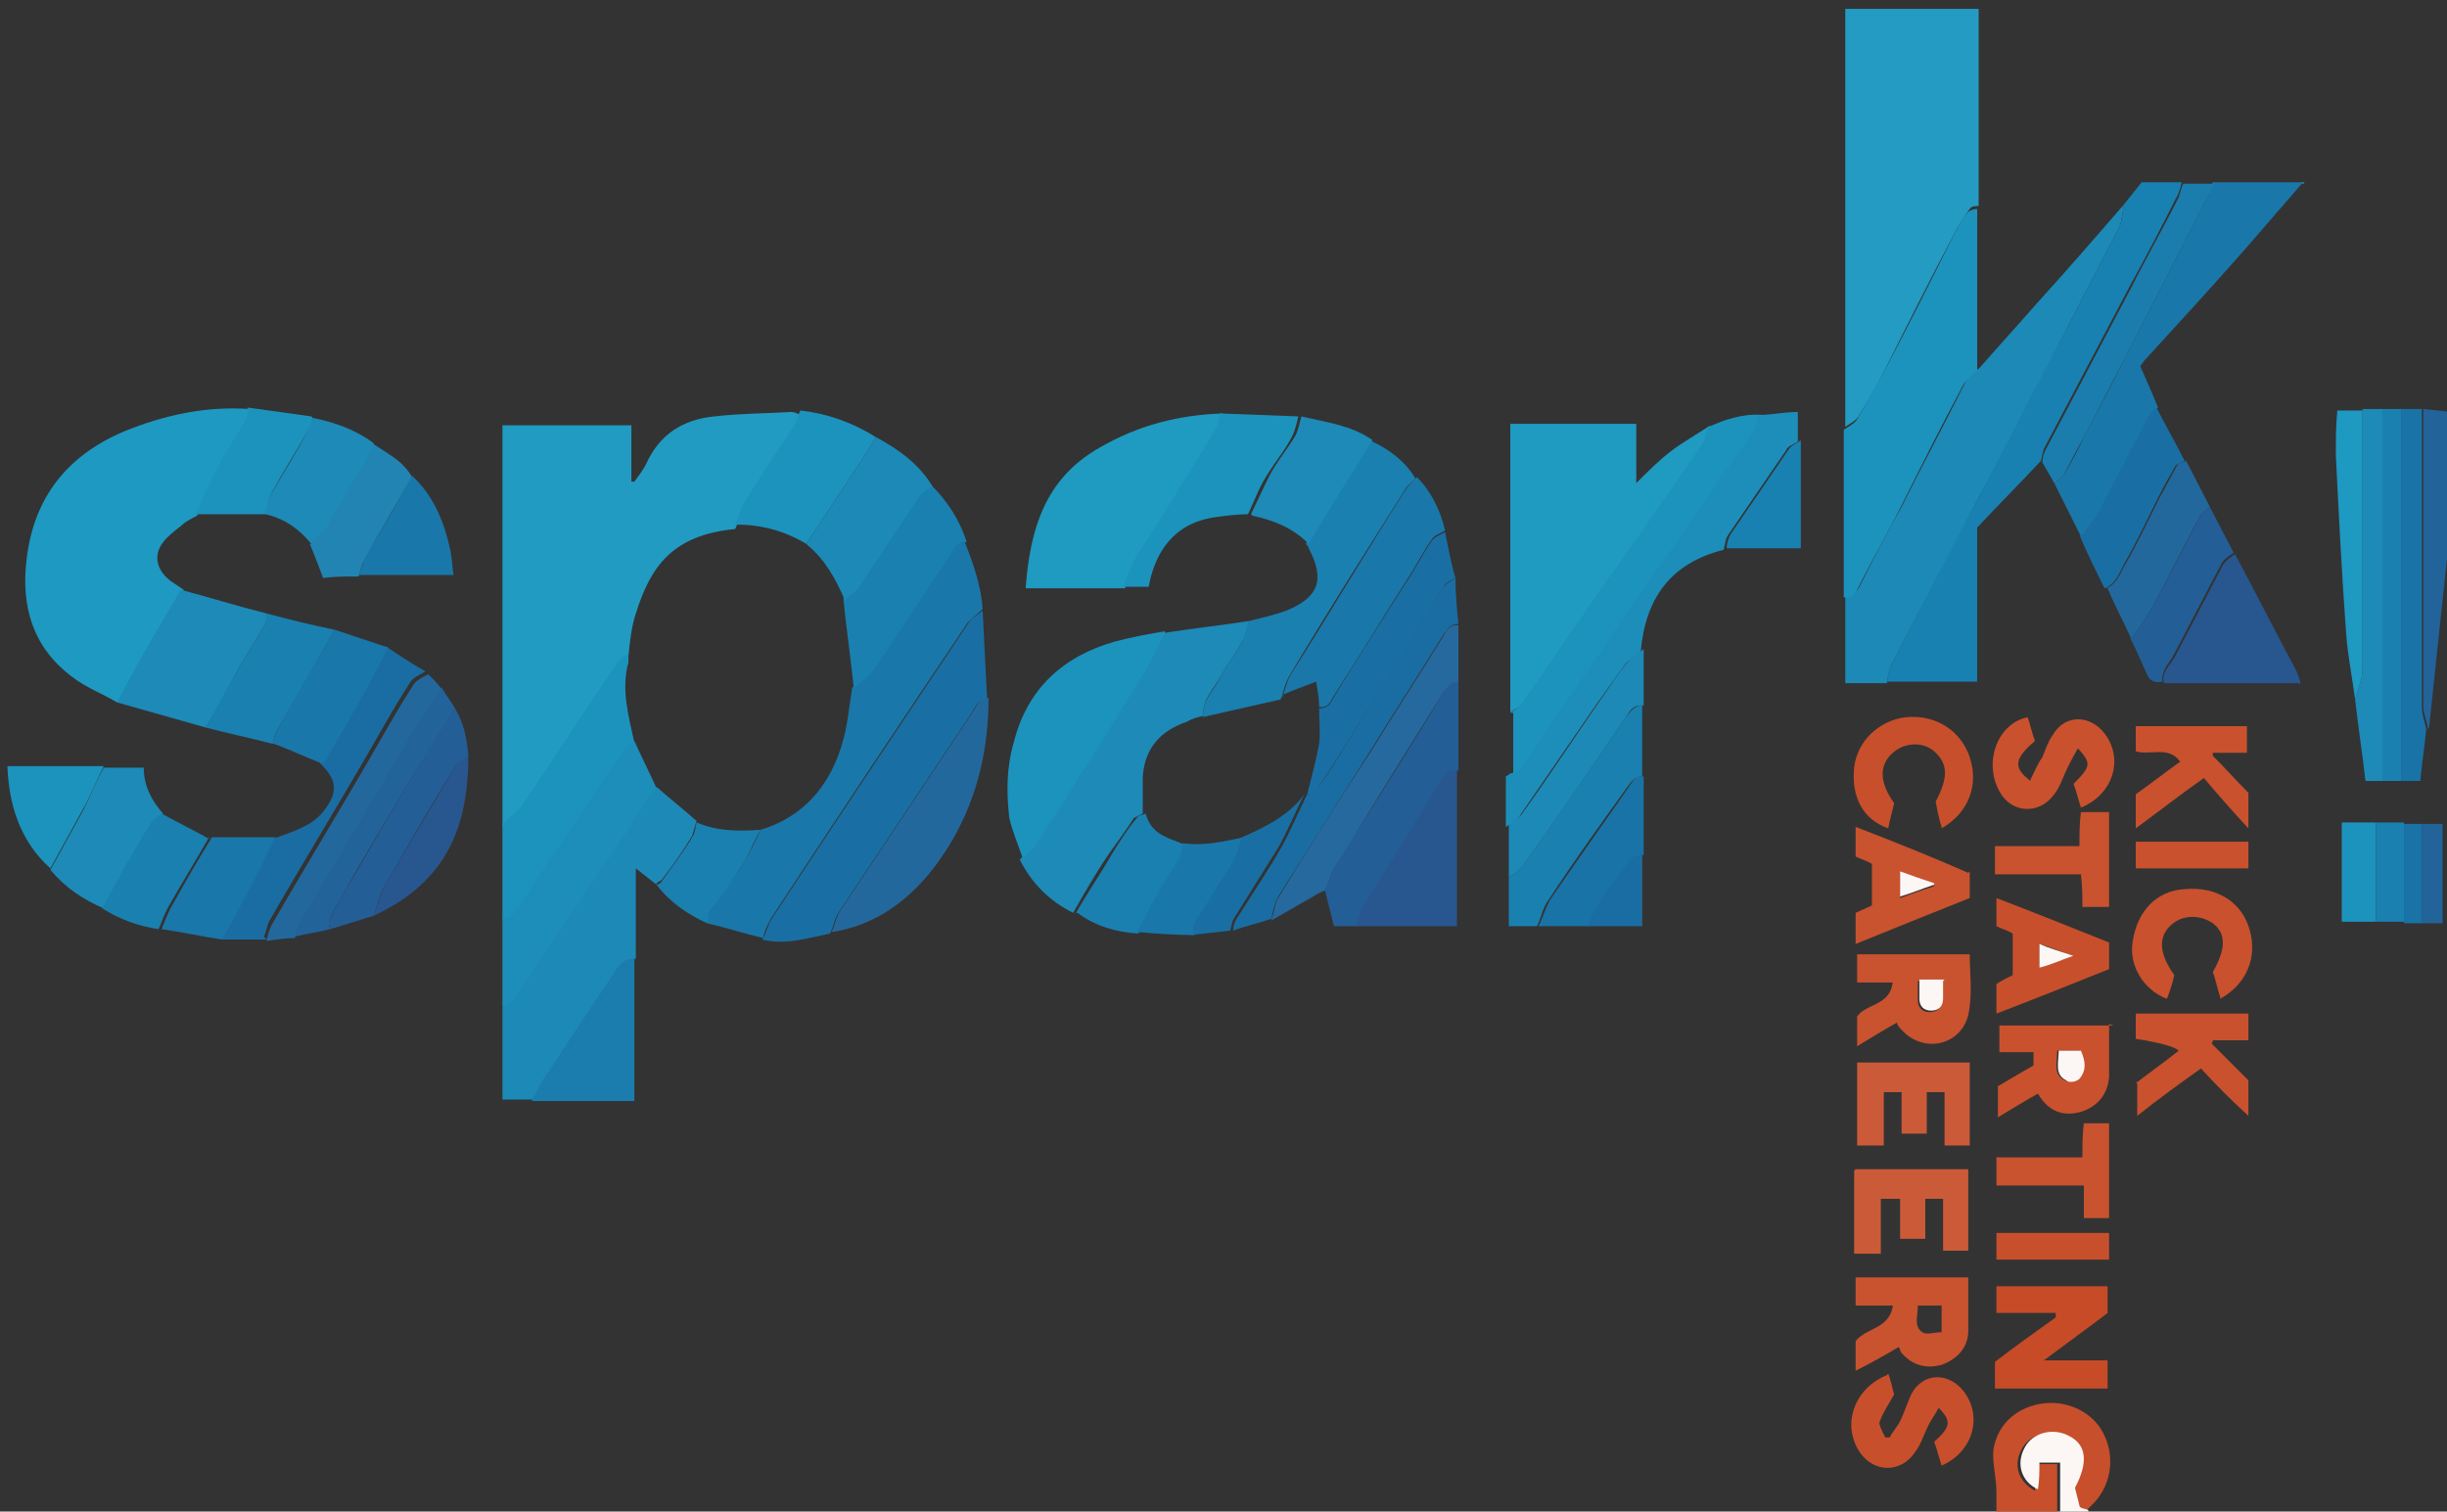 <?xml version="1.0" encoding="UTF-8"?>
<svg xmlns="http://www.w3.org/2000/svg" version="1.1" viewBox="0 0 165.1 102">
  <rect x="0" y="0" width="165.1" height="102" fill="#333333" stroke="none"/>
  <defs>
    <style>
      .cls-1 {
        fill: #c9522f;
      }

      .cls-2 {
        fill: #1973a6;
      }

      .cls-3 {
        fill: #22639a;
      }

      .cls-4 {
        fill: #1981b1;
      }

      .cls-5 {
        fill: #219bc2;
      }

      .cls-6 {
        fill: #196fa3;
      }

      .cls-7 {
        fill: #1d89b6;
      }

      .cls-8 {
        fill: #2184b2;
      }

      .cls-9 {
        fill: #1d8ab7;
      }

      .cls-10 {
        fill: #239bc2;
      }

      .cls-11 {
        fill: #1a7dae;
      }

      .cls-12 {
        fill: #235e96;
      }

      .cls-13 {
        fill: #1e99c1;
      }

      .cls-14 {
        fill: #28568f;
      }

      .cls-15 {
        fill: #c84f2b;
      }

      .cls-16 {
        fill: #c9512e;
      }

      .cls-17 {
        fill: #cb5a39;
      }

      .cls-18 {
        fill: #23689d;
      }

      .cls-19 {
        fill: #1c93bd;
      }

      .cls-20 {
        fill: #fcf7f5;
      }

      .cls-21 {
        fill: #1c89b6;
      }

      .cls-22 {
        fill: #25699e;
      }

      .cls-23 {
        fill: #1d8eba;
      }

      .cls-24 {
        fill: #1f9ac1;
      }

      .cls-25 {
        fill: #c74b27;
      }

      .cls-26 {
        fill: #1a77a9;
      }

      .cls-27 {
        fill: #1a80b0;
      }

      .cls-28 {
        fill: #1a6da2;
      }
    </style>
  </defs>
  <!-- Generator: Adobe Illustrator 28.7.2, SVG Export Plug-In . SVG Version: 1.2.0 Build 154)  -->
  <g>
    <g id="Layer_1">
      <g>
        <path class="cls-15" d="M134.7,102.2c0-.6,0-1.1,0-1.5,0-1-.3-2-.2-2.9.3-1.8,1.7-2.9,3.4-3.1,1.6-.2,3.3.6,4,2,.8,1.5.6,3.4-.6,4.7-.2.2-.4.4-.6.6-.2-.1-.5-.2-.6-.3-.2-.4-.2-.8-.3-1.2,1-1.7.8-2.9-.4-3.5-1.1-.6-2.5-.2-3,.8-.6,1.1-.2,2.2.9,2.8,0-.6,0-1.2.1-1.8h1.4v3.5h-4.3Z"/>
        <path class="cls-3" d="M165.4,36.6c0,.4-.2.7-.3,1.1-.4,3.8-.8,7.5-1.2,11.3,0,0,0,.1-.1.2,0-.5-.3-1-.3-1.5,0-6.7,0-13.4,0-20.1l1.9.2v1.7c0,.5-.2,1-.2,1.6,0,.9.1,1.8.2,2.7v2.9Z"/>
        <path class="cls-20" d="M139,102.2v-3.5h-1.4c0,.6,0,1.2-.1,1.8-1.1-.5-1.5-1.7-.9-2.8.5-1,1.9-1.4,3-.8,1.2.6,1.3,1.8.4,3.5.1.4.2.8.3,1.2,0,.2.4.2.6.3,0,0,0,.2,0,.3h-1.9Z"/>
        <path class="cls-8" d="M165.4,33.8c0-.9-.2-1.8-.2-2.7,0-.5.1-1,.2-1.6v4.3Z"/>
        <path class="cls-5" d="M33.9,55.6c0-.3,0-.6,0-.9,0-8.3,0-16.6,0-24.9,0-.3,0-.7,0-1.1h8.7v3.8h.2c.3-.4.6-.8.8-1.2.9-2,2.5-3,4.6-3.2,1.7-.2,3.5-.2,5.2-.3.2,0,.4.1.6.2-.1.3-.2.7-.4,1-1.1,1.8-2.3,3.6-3.5,5.4-.2.4-.3.9-.5,1.3-4.2.4-5.7,2.5-6.7,5.7-.3.9-.4,1.9-.5,2.9-.3.2-.6.4-.8.7-2.2,3.2-4.3,6.5-6.5,9.7-.3.4-.8.7-1.2,1.1Z"/>
        <path class="cls-10" d="M124.5,29c0-.3,0-.6,0-1,0-8.8,0-17.6,0-26.5V.6h9c0,.2,0,.3,0,.5,0,4.1,0,8.2,0,12.3,0,.2,0,.3,0,.5-.2,0-.5,0-.6.2-.3.4-.6.9-.9,1.4-1.7,3.2-3.3,6.4-4.9,9.6-.5,1-1.1,2-1.7,3-.2.3-.6.5-.9.7Z"/>
        <path class="cls-13" d="M7.9,47.4c-1-.6-2.1-1-3-1.7-2.7-2-3.5-4.8-3.1-8,.5-4.2,2.8-7,6.6-8.6,2.7-1.1,5.5-1.7,8.4-1.5,0,.2,0,.4,0,.6-.6,1.1-1.3,2.1-1.9,3.2-.6,1.1-1.1,2.3-1.6,3.4-.4.2-.8.4-1.1.7-.4.3-.9.7-1.2,1.1-.7.9-.4,1.9.5,2.6.3.2.6.4.9.6-.8,1.4-1.6,2.7-2.4,4.1-.7,1.2-1.3,2.4-1.9,3.5Z"/>
        <path class="cls-24" d="M101.9,48.1c0-4,0-8,0-12,0-2.1,0-4.2,0-6.3s0-.8,0-1.2h8.5v4c.9-.9,1.6-1.6,2.4-2.2.8-.6,1.7-1.1,2.6-1.7-.2.4-.3.9-.5,1.3-2.2,3.2-4.5,6.5-6.8,9.7-1.8,2.6-3.5,5.1-5.3,7.7-.2.3-.5.4-.8.6Z"/>
        <path class="cls-21" d="M133.5,24.9c1.3-1.5,2.6-2.9,3.9-4.4,2-2.2,4-4.5,5.9-6.7-.1.5-.1,1-.3,1.5-1.1,2.2-2.3,4.4-3.4,6.6-2.1,4-4.1,8-6.2,11.9-1.9,3.7-3.9,7.4-5.8,11.1-.2.4-.2.8-.3,1.2h-2.8v-5.9c.5,0,.8-.3,1-.7.9-1.8,1.8-3.5,2.8-5.3,1.4-2.8,2.9-5.6,4.3-8.4.2-.4.6-.7,1-1Z"/>
        <path class="cls-19" d="M133.5,24.9c-.3.3-.7.6-1,1-1.5,2.8-2.9,5.6-4.3,8.4-.9,1.8-1.9,3.5-2.8,5.3-.2.4-.4.8-1,.7,0-3.8,0-7.5,0-11.3.3-.2.7-.4.9-.7.6-1,1.1-2,1.7-3,1.7-3.2,3.3-6.4,4.9-9.6.3-.5.5-1,.9-1.4.1-.1.4-.2.6-.2,0,2.9,0,5.8,0,8.8,0,.7,0,1.5,0,2.2Z"/>
        <path class="cls-4" d="M127.3,46.1c.1-.4.1-.9.3-1.2,1.9-3.7,3.8-7.4,5.8-11.1,2.1-4,4.1-8,6.2-11.9,1.1-2.2,2.3-4.4,3.4-6.6.2-.4.2-1,.3-1.5.4-.5.8-1,1.2-1.5h2.7c-.1.4-.2.8-.4,1.1-1,2-2,3.9-3.1,5.9-1.9,3.6-3.8,7.2-5.7,10.8-.2.3-.2.7-.3,1-1.4,1.5-2.8,2.9-4.3,4.5v10.4h-6.2Z"/>
        <path class="cls-26" d="M51.5,63.3c-1.3-.3-2.5-.7-3.8-1,0-.3,0-.6.2-.8.7-1.1,1.6-2.2,2.3-3.3.4-.7.8-1.5,1.1-2.2,3-.9,4.8-3.1,5.6-6.1.3-1.1.4-2.3.6-3.5.4-.3.9-.6,1.2-1,1.8-2.6,3.5-5.3,5.3-7.9.3-.4.4-1,1.1-.9.6,1.5,1.1,3,1.2,4.5-.3.3-.7.6-1,.9-4.5,6.7-8.9,13.3-13.3,20-.2.4-.4.8-.5,1.2Z"/>
        <path class="cls-9" d="M78.6,42.7c1.9-.3,3.8-.5,5.7-.8-.2.5-.2,1-.5,1.4-.4.8-1,1.5-1.4,2.3-.5.9-1.3,1.6-1.2,2.7-.4.1-.8.2-1.1.4-1.8.6-2.9,1.8-3,3.8,0,.8,0,1.6,0,2.4-.2.1-.4.2-.6.3-.5.8-1.1,1.6-1.6,2.3-.9,1.3-1.7,2.7-2.5,4.1-1.6-.8-2.8-2-3.6-3.6.3-.3.7-.5.9-.9,2.4-3.8,4.8-7.5,7.1-11.3.6-1,1.1-2,1.6-3Z"/>
        <path class="cls-7" d="M44.3,59.7c-.5-.4-.9-.7-1.4-1.1,0,1.9,0,4,0,6.1-.7,0-1,.5-1.4,1-1.4,2.2-2.9,4.3-4.3,6.5-.4.7-.8,1.4-1.2,2h-2.1v-6.5c.5,0,.7-.3,1-.7,2.6-3.9,5.2-7.7,7.8-11.6.5-.8,1.1-1.5,1.6-2.3.9.8,1.8,1.5,2.7,2.3-.1.3-.2.7-.3,1-.6,1-1.3,2-2,2.9,0,.1-.3.2-.4.3Z"/>
        <path class="cls-24" d="M75.7,39.7h-6.5c.3-4,1.3-7.4,5-9.5,2.6-1.5,5.3-2.2,8.3-2.3-.1.4-.1.8-.3,1.1-1.8,2.8-3.6,5.7-5.3,8.5-.4.7-.7,1.5-1,2.2Z"/>
        <path class="cls-6" d="M51.5,63.3c.2-.4.3-.8.5-1.2,4.4-6.7,8.9-13.4,13.3-20,.2-.4.7-.6,1-.9.1,2,.2,4,.3,6-.7,0-.8.6-1.1,1-3,4.5-6,9-9,13.5-.2.4-.3.9-.5,1.3-1.5.3-3,.8-4.6.4Z"/>
        <path class="cls-26" d="M140.4,36.2c-.6-1.2-1.2-2.4-1.8-3.6.2-.2.5-.3.6-.5.5-.8,1-1.7,1.4-2.6.9-1.7,1.8-3.4,2.7-5.2,1.9-3.7,3.8-7.4,5.7-11.1.1-.3.2-.6.3-.9,2,0,4,0,6,0,0,0,0,0,0,.1-1.3,1.5-2.6,3-3.9,4.5-2.2,2.5-4.4,4.9-6.6,7.3-.2.2-.3.4-.4.5.4.9.8,1.8,1.2,2.8-.2.2-.5.4-.6.7-1.1,2.1-2.2,4.2-3.3,6.3-.3.6-.8,1.1-1.2,1.7Z"/>
        <path class="cls-27" d="M81.2,48.3c-.1-1.1.8-1.8,1.2-2.7.4-.8,1-1.5,1.4-2.3.2-.4.3-.9.5-1.4.8-.2,1.7-.4,2.5-.7,2.2-.9,2.6-2.1,1.5-4.2,0-.1-.1-.2-.2-.3,1.4-2.3,2.9-4.6,4.3-7,1.3.6,2.4,1.4,3.1,2.6-.3.3-.6.5-.8.9-2.6,4.1-5.2,8.2-7.7,12.4-.3.5-.4,1.1-.6,1.6-1.8.4-3.5.8-5.3,1.2Z"/>
        <path class="cls-19" d="M78.6,42.7c-.5,1-1,2.1-1.6,3-2.3,3.8-4.7,7.6-7.1,11.3-.2.4-.6.6-.9.9-.3-.9-.7-1.8-.9-2.7-.2-1.7-.2-3.4.3-5.1.9-3.6,3.3-5.8,6.8-6.8,1.1-.3,2.2-.5,3.4-.7Z"/>
        <path class="cls-19" d="M101.9,48.1c.3-.2.6-.4.8-.6,1.8-2.6,3.5-5.1,5.3-7.7,2.3-3.2,4.5-6.5,6.8-9.7.3-.4.3-.9.5-1.3,1.1-.5,2.3-.9,3.6-.8-.2.4-.3.8-.5,1.2-3,4.3-6,8.5-8.9,12.8-2,2.8-3.9,5.7-5.8,8.5-.5.6-.7,1.5-1.6,1.7,0-1.4,0-2.7,0-4.1Z"/>
        <path class="cls-23" d="M101.9,52.2c.9-.2,1.2-1.1,1.6-1.7,2-2.8,3.9-5.7,5.8-8.5,3-4.3,6-8.5,8.9-12.8.2-.3.4-.8.5-1.2.8,0,1.7-.2,2.6-.2v2c-.3.2-.7.3-.8.6-1.3,1.9-2.6,3.8-3.9,5.7-.2.3-.2.6-.3,1-3.6.9-5.3,3.3-5.6,6.9-.4.3-.8.5-1.1.9-.6.8-1.2,1.7-1.8,2.5-1.8,2.6-3.5,5.1-5.3,7.7-.2.3-.6.5-.9.7,0-1.1,0-2.2,0-3.4Z"/>
        <path class="cls-19" d="M33.9,55.6c.4-.4.9-.7,1.2-1.1,2.2-3.2,4.3-6.5,6.5-9.7.2-.3.5-.5.8-.7,0,.2,0,.4,0,.6-.5,1.8,0,3.6.4,5.4-.3.3-.7.5-.9.9-2.4,3.5-4.7,6.9-7,10.4-.3.4-.4.8-1,.7,0-2.2,0-4.3,0-6.5Z"/>
        <path class="cls-23" d="M33.9,62c.5,0,.7-.3,1-.7,2.3-3.5,4.7-7,7-10.4.2-.3.6-.6.9-.9.5,1.1,1,2.1,1.5,3.2-.6.8-1.1,1.5-1.6,2.3-2.6,3.9-5.2,7.7-7.8,11.6-.3.4-.4.8-1,.7,0-1.9,0-3.8,0-5.7Z"/>
        <path class="cls-9" d="M7.9,47.4c.6-1.2,1.3-2.4,1.9-3.5.8-1.4,1.6-2.7,2.4-4.1,1.9.5,3.8,1.1,5.8,1.6,0,.2,0,.5-.1.7-.6,1.1-1.3,2.1-1.9,3.2-.7,1.3-1.4,2.6-2.1,3.8l-6-1.7Z"/>
        <path class="cls-26" d="M86.5,47.1c.2-.5.3-1.1.6-1.6,2.6-4.1,5.1-8.3,7.7-12.4.2-.3.5-.6.8-.9,1,1,1.6,2.3,1.9,3.6-.3.2-.7.3-.9.6-.5.7-.9,1.5-1.4,2.3-1.8,2.8-3.5,5.6-5.3,8.4-.2.4-.4.7-.9.6,0-.6-.1-1.1-.2-1.7-.8.3-1.6.6-2.3.9Z"/>
        <path class="cls-12" d="M98.4,46c0,2,0,4,0,6-.6,0-.9.3-1.1.7-1.8,2.9-3.6,5.7-5.3,8.6-.2.4-.3.8-.4,1.2h-1.6c-.2-.8-.4-1.6-.6-2.4.2-.4.3-.9.5-1.3.5-.9,1.1-1.8,1.6-2.6,2-3.2,4-6.3,5.9-9.5.2-.4.4-.8,1-.7Z"/>
        <path class="cls-18" d="M56.1,62.9c.2-.4.3-.9.5-1.3,3-4.5,6-9,9-13.5.3-.4.4-1,1.1-1,0,4.5-1.3,8.7-4.3,12.2-1.7,1.9-3.7,3.2-6.3,3.6Z"/>
        <path class="cls-28" d="M18,63.4c-1,0-2.1,0-3.1,0,.7-1.3,1.5-2.6,2.1-3.9.5-1,1-2,1.4-2.9.9-.3,1.8-.6,2.6-1.1.6-.4,1.1-1,1.4-1.7.4-1-.2-1.7-.9-2.4.1-.1.3-.2.4-.4.8-1.4,1.6-2.8,2.4-4.2.6-1,1.1-2.1,1.7-3.2.9.6,1.8,1.2,2.7,1.7-.3.2-.8.4-1,.7-.9,1.4-1.7,2.8-2.5,4.2-2.3,4-4.7,7.9-7,11.9-.2.3-.2.7-.4,1.1Z"/>
        <path class="cls-19" d="M75.7,39.7c.3-.7.6-1.5,1-2.2,1.8-2.8,3.6-5.7,5.3-8.5.2-.3.2-.7.3-1.1l5.3.2c-.1.4-.2.9-.4,1.3-.5,1-1.2,1.8-1.8,2.8-.5.8-.8,1.7-1.2,2.5-.7,0-1.5.1-2.2.2-2.9.4-4.1,2.5-4.5,4.7h-1.9Z"/>
        <path class="cls-27" d="M65.2,36.6c-.7-.1-.9.5-1.1.9-1.8,2.6-3.5,5.3-5.3,7.9-.3.4-.8.7-1.2,1-.2-2-.5-4-.7-6,.3-.3.7-.5.9-.8,1.4-2.1,2.8-4.2,4.2-6.3.2-.3.5-.4.8-.6,1.1,1.1,1.9,2.3,2.4,3.8Z"/>
        <path class="cls-28" d="M85.8,62c-.9.3-1.8.5-2.6.8,0-.3.1-.6.3-.9,1-1.6,2.1-3.2,3-4.8.6-1.1,1.1-2.3,1.7-3.5.2-.1.5-.2.7-.4,1-1.4,1.9-2.9,2.8-4.4,1.9-3.1,3.8-6.2,5.7-9.2.2-.3.6-.4.8-.6,0,1,.1,2.1.2,3.1-.5,0-.7.3-1,.7-1.6,2.6-3.3,5.2-4.9,7.8-2.1,3.3-4.1,6.5-6.2,9.8-.3.5-.4,1-.5,1.5Z"/>
        <path class="cls-14" d="M155.1,46.1c-3,0-6.1,0-9.1,0-.2-.7.4-1.2.7-1.7,1.1-2.1,2.2-4.2,3.3-6.3.2-.3.5-.5.8-.7,1.4,2.6,2.7,5.2,4.1,7.8.1.2.2.5.3.8,0,0,0,.1,0,.2Z"/>
        <path class="cls-22" d="M85.8,62c.2-.5.2-1.1.5-1.5,2-3.3,4.1-6.6,6.2-9.8,1.6-2.6,3.3-5.2,4.9-7.8.2-.4.5-.8,1-.7,0,1.3,0,2.6,0,3.8-.5,0-.7.3-1,.7-2,3.2-4,6.4-5.9,9.5-.5.9-1.1,1.7-1.6,2.6-.2.4-.3.9-.5,1.3-.3.1-.5.2-.8.4-.9.5-1.9,1.1-2.8,1.6Z"/>
        <path class="cls-19" d="M49.6,35.4c.2-.4.3-.9.5-1.3,1.1-1.8,2.3-3.6,3.5-5.4.2-.3.2-.6.4-1,1.8.2,3.5.8,5.1,1.8-.2.3-.4.7-.6,1-1.4,2.1-2.7,4.1-4.1,6.2-1.5-.9-3.1-1.3-4.7-1.3Z"/>
        <path class="cls-11" d="M149.3,12.3c0,.3-.1.6-.3.9-1.9,3.7-3.8,7.4-5.7,11.1-.9,1.7-1.8,3.5-2.7,5.2-.5.9-.9,1.7-1.4,2.6-.1.2-.4.3-.6.5-.3-.5-.5-.9-.8-1.4,0-.3.1-.7.3-1,1.9-3.6,3.8-7.2,5.7-10.8,1-2,2.1-3.9,3.1-5.9.2-.3.2-.7.4-1.1.7,0,1.4,0,2.2,0Z"/>
        <path class="cls-27" d="M110.8,47.6c0,1.6,0,3.2,0,4.8-.5,0-.7.3-1,.7-1.8,2.5-3.6,5-5.3,7.6-.4.5-.5,1.2-.8,1.8h-1.9c0-1.1,0-2.2,0-3.3.3-.2.7-.4.9-.7,2.3-3.3,4.7-6.7,7-10.1.3-.4.6-.8,1.1-.8Z"/>
        <path class="cls-14" d="M91.5,62.5c.1-.4.2-.8.4-1.2,1.8-2.9,3.5-5.7,5.3-8.6.3-.4.5-.8,1.1-.7v10.5h-6.9Z"/>
        <path class="cls-21" d="M54.4,36.7c1.4-2.1,2.7-4.1,4.1-6.2.2-.3.4-.7.6-1,1.5.8,2.9,1.8,3.8,3.3-.3.2-.6.4-.8.6-1.4,2.1-2.8,4.2-4.2,6.3-.2.3-.6.5-.9.8-.6-1.4-1.3-2.7-2.5-3.7Z"/>
        <path class="cls-25" d="M138.7,88.6h-4v-1.8h7.5v1.8c-1.3,1-2.7,2-4.3,3.2h4.3v1.9h-7.6v-1.8c1.3-1,2.7-2,4.1-3v-.2Z"/>
        <path class="cls-6" d="M98.2,39c-.3.2-.7.3-.8.6-1.9,3.1-3.8,6.2-5.7,9.2-.9,1.5-1.8,2.9-2.8,4.4-.1.2-.4.3-.7.4h0c.3-1.2.6-2.3.8-3.4.1-.8,0-1.6,0-2.4.5,0,.7-.2.9-.6,1.7-2.8,3.5-5.6,5.3-8.4.5-.8.9-1.6,1.4-2.3.2-.3.6-.4.9-.6.2,1,.4,2.1.7,3.1Z"/>
        <path class="cls-9" d="M7,61.3c-1.4-.6-2.6-1.4-3.6-2.6.7-1.3,1.5-2.7,2.2-4,.5-1,.9-2,1.4-2.9h2.7c0,1.2.5,2.2,1.3,3.1-.3.2-.6.4-.7.6-.4.6-.9,1.3-1.2,2-.7,1.3-1.4,2.5-2.1,3.8Z"/>
        <path class="cls-27" d="M13.9,49.1c.7-1.3,1.4-2.6,2.1-3.8.6-1.1,1.3-2.1,1.9-3.2.1-.2,0-.5.1-.7,1.5.4,3.1.8,4.6,1.1-1.3,2.2-2.5,4.4-3.8,6.6-.2.3-.3.7-.4,1.1-1.5-.4-3-.7-4.5-1.1Z"/>
        <path class="cls-1" d="M127.7,88.1h-2.5v-1.9h7.6c0,1.2,0,2.4,0,3.6,0,1.1-.7,1.9-1.8,2.3-1.1.3-2,0-2.7-.8-.1-.1-.1-.3-.2-.4-1,.6-1.9,1.1-2.9,1.6v-2c.7-.9,2.2-.8,2.5-2.3ZM129.4,88.1c0,.7-.3,1.4.3,1.8.3.2.8,0,1.3,0v-1.8h-1.6Z"/>
        <path class="cls-11" d="M35.9,74.2c.4-.7.7-1.4,1.2-2,1.4-2.2,2.9-4.4,4.3-6.5.3-.5.6-1,1.4-1v9.6h-6.9Z"/>
        <path class="cls-1" d="M128,69c-.9.5-1.7,1-2.7,1.6,0-.8,0-1.4,0-2,.6-.9,2.2-.7,2.4-2.3h-2.4v-1.9h7.6c0,1.3.2,2.7-.1,4.1-.5,2-2.9,2.6-4.4,1.1-.1-.1-.3-.3-.4-.5ZM131.1,66.2h-1.7c0,.5,0,.9,0,1.3,0,.5.3.8.8.8.5,0,.8-.3.8-.8,0-.4,0-.8,0-1.2Z"/>
        <path class="cls-16" d="M142.3,69.1c0,1.2,0,2.4,0,3.6-.1,1.1-.7,1.9-1.8,2.3-1.3.4-2.3,0-3-1.2-.9.5-1.7,1-2.7,1.6v-2.1c.7-.4,1.5-.9,2.4-1.4,0-.3,0-.5,0-.9h-2.3v-1.8h7.7ZM138.8,70.9c0,.8-.3,1.6.5,2,.2.1.8,0,.9-.1.5-.5.4-1.2.1-1.9h-1.6Z"/>
        <path class="cls-9" d="M160.8,52.7h-1.2c-.2-1.8-.5-3.7-.7-5.5.2-.7.5-1.4.5-2.1,0-5.8,0-11.6,0-17.5.5,0,1,0,1.4,0,0,8.4,0,16.7,0,25.1Z"/>
        <path class="cls-17" d="M125.2,78.9h7.6v5.5h-1.7v-3.5h-1.2v2.7h-1.7v-2.7c-.5,0-.8,0-1.3,0v3.7h-1.8v-5.6Z"/>
        <path class="cls-2" d="M163.4,27.6c0,6.7,0,13.4,0,20.1,0,.5.2,1,.3,1.5-.1,1.1-.3,2.3-.4,3.5h-1.3c0-8.4,0-16.7,0-25.1.5,0,1,0,1.4,0Z"/>
        <path class="cls-17" d="M132.9,71.7v5.6h-1.7v-3.6h-1.2v2.8h-1.7v-2.8h-1.2v3.6h-1.8v-5.6h7.6Z"/>
        <path class="cls-16" d="M144.1,73.1c.9-.7,1.9-1.4,2.9-2.2q-.4-.4-2.9-.8v-1.7h7.6v1.8h-2.4c0,0,0,.2-.1.2.8.8,1.7,1.7,2.5,2.5v2.4c-1.2-1.1-2.2-2.1-3.2-3.2-1.4,1-2.8,2-4.3,3.2v-2.2Z"/>
        <path class="cls-9" d="M84.4,34.7c.4-.8.8-1.7,1.2-2.5.5-1,1.2-1.8,1.8-2.8.2-.4.3-.9.4-1.3,1.7.4,3.4.6,4.8,1.6-1.4,2.3-2.9,4.6-4.3,7-1.1-1.1-2.4-1.6-3.8-1.9Z"/>
        <path class="cls-6" d="M140.4,36.2c.4-.6.9-1.1,1.2-1.7,1.1-2.1,2.2-4.2,3.3-6.3.1-.3.4-.5.6-.7.6,1.2,1.3,2.4,1.9,3.6-.2.1-.5.2-.6.3-.4.7-.8,1.4-1.2,2.2-.7,1.4-1.4,2.9-2.2,4.3-.4.7-.6,1.5-1.4,1.8-.6-1.2-1.2-2.4-1.7-3.6Z"/>
        <path class="cls-26" d="M18.4,50.2c.1-.4.2-.8.4-1.1,1.2-2.2,2.5-4.4,3.8-6.6,1.2.4,2.4.8,3.6,1.2-.6,1.1-1.1,2.1-1.7,3.2-.8,1.4-1.6,2.8-2.4,4.2,0,.2-.3.3-.4.4-1.1-.4-2.1-.9-3.2-1.3Z"/>
        <path class="cls-16" d="M147.1,51.4c-.8-1.1-2-.4-3-.7v-1.7h7.5v1.8h-2.3c0,0,0,.2,0,.2.8.8,1.6,1.7,2.4,2.5v2.4c-1.1-1.2-2-2.2-3-3.4-1.7,1.2-3.1,2.3-4.6,3.4v-2.3c1-.7,2-1.5,3-2.2Z"/>
        <path class="cls-1" d="M132.9,58.8v1.8c-2.5,1-5,2-7.7,3.1v-2.1c.4-.2.7-.3,1.1-.5v-2.8c-.3-.2-.7-.3-1.1-.5v-2c2.6,1,5.1,2,7.6,3.1ZM130.5,59.7c-.9-.3-1.6-.6-2.3-.8v1.7c.8-.3,1.4-.5,2.3-.8Z"/>
        <path class="cls-12" d="M25.2,61.8c-1,.3-1.9.6-2.9.9,0-.2-.2-.4-.1-.5.2-.5.5-1.1.8-1.6,1.5-2.5,2.9-5,4.4-7.5,1.1-1.8,2.2-3.6,3.3-5.3.6,1,.8,2,.9,3.2-.3.3-.8.5-1,.9-1.6,2.6-3.1,5.2-4.6,7.8-.4.6-.5,1.4-.8,2.1Z"/>
        <path class="cls-16" d="M137,52.6c.3-.6.5-1.1.8-1.5.2-.5.4-1.1.7-1.5.8-1.4,2.5-1.4,3.5-.1,1.3,1.7.6,4.1-1.6,5-.2-.6-.3-1.1-.5-1.6,1.2-1.2,1.2-1.4.3-2.4-.3.5-.5.9-.7,1.3-.3.6-.5,1.3-.9,1.8-1,1.4-2.9,1.3-3.7-.2-1.1-2-.1-4.6,1.9-5,.2.5.3,1.1.5,1.6-1.4,1.2-1.5,1.8-.3,2.7Z"/>
        <path class="cls-15" d="M127.4,92.7c.2.5.3,1.1.4,1.4-.4.7-.8,1.3-1,1.9,0,.2.2.6.4,1,.1,0,.2,0,.3,0,.2-.4.5-.7.7-1.1.3-.6.5-1.3.8-1.9.8-1.4,2.5-1.4,3.5-.1,1.3,1.7.6,4.1-1.5,5-.2-.6-.3-1.1-.5-1.6,1.1-1,1.2-1.4.3-2.3-.2.4-.5.8-.7,1.2-.3.6-.5,1.3-.9,1.8-1,1.5-3,1.4-3.9-.3-1-1.9,0-4.1,2-4.9Z"/>
        <path class="cls-9" d="M21,36.7c-.8-1-1.8-1.7-3.1-2,0-.4.1-.9.3-1.2.8-1.4,1.7-2.8,2.5-4.3.2-.3.2-.7.4-1,1.5.3,2.9.8,4.1,1.7,0,.1,0,.3,0,.4-1,1.8-2.1,3.6-3.1,5.3-.3.4-.7.8-1,1.1Z"/>
        <path class="cls-7" d="M110.8,47.6c-.6,0-.8.3-1.1.8-2.3,3.4-4.6,6.7-7,10.1-.2.3-.6.5-.9.7,0-1.2,0-2.4,0-3.6.3-.2.7-.4.9-.7,1.8-2.5,3.5-5.1,5.3-7.7.6-.8,1.1-1.7,1.8-2.5.3-.4.7-.6,1.1-.9,0,1.3,0,2.5,0,3.8Z"/>
        <path class="cls-18" d="M18,63.4c.1-.4.2-.8.4-1.1,2.3-4,4.7-7.9,7-11.9.8-1.4,1.6-2.8,2.5-4.2.2-.3.6-.5,1-.7.3.3.6.6.9,1-.5.7-1,1.5-1.5,2.2-2.7,4.6-5.4,9.1-8.1,13.7-.2.3-.2.6-.3.9-.6,0-1.3.1-1.9.2Z"/>
        <path class="cls-16" d="M149.8,67.3c-.2-.6-.3-1.2-.5-1.7.9-1.6.9-2.6,0-3.3-.9-.6-2.1-.6-2.9.2-.8.8-.7,1.9.3,3.3-.1.5-.3,1.1-.5,1.6-1.6-.6-2.6-2.3-2.3-3.9.3-2,1.6-3.4,3.5-3.5,2.2-.2,3.9.9,4.4,2.8.5,1.8-.2,3.6-2,4.6Z"/>
        <path class="cls-18" d="M142.1,39.7c.8-.3,1-1.2,1.4-1.8.8-1.4,1.5-2.9,2.2-4.3.4-.7.8-1.5,1.2-2.2.1-.2.4-.2.6-.3l1.6,3.1c-.2.2-.6.4-.7.7-1.1,2-2.1,4.1-3.2,6.1-.4.7-.9,1.4-1.4,2.1-.5-1.1-1.1-2.2-1.6-3.4Z"/>
        <path class="cls-15" d="M134.7,60.6c2.6,1,5.1,2,7.6,3v1.8c-2.5,1-5,2-7.6,3v-2c.3-.2.7-.4,1.1-.6v-2.8c-.3-.2-.7-.3-1.1-.5v-2ZM139.9,64.5c-.9-.3-1.6-.6-2.3-.8v1.6c.7-.3,1.4-.5,2.3-.8Z"/>
        <path class="cls-15" d="M131,55.8c-.2-.6-.3-1.2-.4-1.7.9-1.7.8-2.6-.1-3.4-.8-.7-2.1-.6-2.9.2-.8.8-.8,1.9.2,3.3-.1.5-.3,1.1-.4,1.7-1.7-.6-2.5-2.1-2.3-4.1.2-1.8,1.7-3.2,3.5-3.4,2-.2,3.7.9,4.3,2.7.6,1.8,0,3.7-1.9,4.8Z"/>
        <path class="cls-19" d="M21.1,28.2c-.1.3-.2.7-.4,1-.8,1.4-1.7,2.8-2.5,4.3-.2.4-.2.8-.3,1.2-1.6,0-3.2,0-4.7,0,.5-1.1,1-2.3,1.6-3.4.6-1.1,1.3-2.1,1.9-3.2,0-.2,0-.4,0-.6,1.4.2,2.9.4,4.3.6Z"/>
        <path class="cls-12" d="M143.8,43.1c.5-.7,1-1.4,1.4-2.1,1.1-2,2.1-4,3.2-6.1.1-.3.5-.5.7-.7.5,1,1.1,2.1,1.6,3.1-.3.2-.6.4-.8.7-1.1,2.1-2.2,4.2-3.3,6.3-.3.5-.8,1-.7,1.7-.4.1-.8,0-1-.4-.4-.9-.8-1.8-1.2-2.6Z"/>
        <path class="cls-3" d="M19.9,63.2c0-.3.1-.6.3-.9,2.7-4.6,5.4-9.1,8.1-13.7.5-.8,1-1.5,1.5-2.2.3.5.6.9.9,1.4-1.1,1.8-2.2,3.5-3.3,5.3-1.5,2.5-3,5-4.4,7.5-.3.5-.6,1-.8,1.6,0,.1,0,.3.1.5-.8.2-1.6.3-2.4.5Z"/>
        <path class="cls-8" d="M21,36.7c.3-.4.7-.7,1-1.1,1.1-1.8,2.1-3.5,3.1-5.3,0,0,0-.2,0-.4.6.4,1.3.8,1.9,1.3.3.3.6.6.8,1-1.1,1.9-2.2,3.7-3.2,5.6-.2.3-.3.7-.4,1.1-.8,0-1.6,0-2.4.1-.3-.8-.6-1.6-.9-2.3Z"/>
        <path class="cls-27" d="M162,27.6c0,8.4,0,16.7,0,25.1-.4,0-.8,0-1.2,0,0-8.4,0-16.7,0-25.1.4,0,.8,0,1.2,0Z"/>
        <path class="cls-27" d="M72.6,61.6c.8-1.4,1.7-2.7,2.5-4.1.5-.8,1-1.6,1.6-2.3.1-.2.4-.2.6-.3.2.8.7,1.3,1.4,1.6.4.2.8.3,1.2.5-.1.4-.1.8-.3,1.1-.4.7-.9,1.4-1.3,2.1-.5.9-1,1.9-1.5,2.8-1.5-.1-2.9-.5-4.1-1.4Z"/>
        <path class="cls-2" d="M103.8,62.5c.3-.6.5-1.3.8-1.8,1.7-2.5,3.5-5,5.3-7.6.3-.4.4-.8,1-.7,0,1.8,0,3.5,0,5.3-.6,0-.9.4-1.2.8-.7,1-1.4,1.9-2,2.9-.2.3-.3.7-.5,1.1-1.1,0-2.2,0-3.4,0Z"/>
        <path class="cls-26" d="M18.5,56.6c-.5,1-.9,2-1.4,2.9-.7,1.3-1.4,2.6-2.1,3.9-1.4-.2-2.7-.5-4.1-.7.2-.5.4-1,.6-1.4.9-1.6,1.8-3.2,2.8-4.8,1.4,0,2.9,0,4.3,0Z"/>
        <path class="cls-27" d="M14.1,56.5c-.9,1.6-1.9,3.2-2.8,4.8-.2.4-.4.9-.6,1.4-1.4-.2-2.7-.7-3.8-1.4.7-1.3,1.4-2.6,2.1-3.8.4-.7.8-1.4,1.2-2,.2-.3.5-.4.7-.6,1.1.6,2.1,1.1,3.2,1.7Z"/>
        <path class="cls-13" d="M159.4,27.6c0,5.8,0,11.6,0,17.5,0,.7-.3,1.4-.5,2.1-.2-1.5-.5-3-.6-4.4-.3-4-.5-8.1-.7-12.1,0-1,0-2,.1-3h1.7Z"/>
        <path class="cls-19" d="M7,51.7c-.5,1-.9,2-1.4,2.9-.7,1.3-1.5,2.7-2.2,4-2-1.8-2.8-4.2-2.9-6.9h6.5Z"/>
        <path class="cls-26" d="M24.2,38.8c.1-.4.3-.7.4-1.1,1.1-1.9,2.2-3.7,3.2-5.6,1.5,1.4,2.2,3.2,2.6,5.1.1.5.1,1,.2,1.6h-6.4Z"/>
        <path class="cls-1" d="M142.3,54.8v6.4h-1.8c0-.7,0-1.4-.1-2.2h-5.8v-1.9h5.7c0-.8,0-1.5.1-2.3h1.8Z"/>
        <path class="cls-27" d="M44.3,59.7c.1,0,.3-.1.4-.3.7-1,1.4-1.9,2-2.9.2-.3.2-.6.3-1,1.4.6,2.8.6,4.3.5-.4.7-.7,1.5-1.1,2.2-.7,1.1-1.5,2.2-2.3,3.3-.1.2-.1.5-.2.8-1.3-.6-2.5-1.4-3.4-2.6Z"/>
        <path class="cls-1" d="M142.3,75.7v6.5h-1.7v-2.2h-5.9v-1.9h5.8c0-.8,0-1.6.1-2.3h1.7Z"/>
        <path class="cls-26" d="M76.7,62.9c.5-.9,1-1.9,1.5-2.8.4-.7.9-1.4,1.3-2.1.2-.3.2-.7.3-1.1,1.4.2,2.7-.1,4.1-.4-.2.5-.3,1.1-.6,1.6-.6,1-1.3,1.9-1.8,2.9-.4.7-1,1.2-.9,2.1-1.3,0-2.6-.1-3.8-.2Z"/>
        <path class="cls-14" d="M25.2,61.8c.3-.7.4-1.4.8-2.1,1.5-2.6,3.1-5.2,4.6-7.8.2-.4.6-.6,1-.9,0,4.7-1.4,8.5-6.4,10.8Z"/>
        <path class="cls-6" d="M80.5,63.1c-.1-.9.5-1.4.9-2.1.6-1,1.3-1.9,1.8-2.9.3-.5.4-1.1.6-1.6,1.6-.7,3.2-1.5,4.2-2.9h0c-.6,1.2-1.1,2.4-1.7,3.5-1,1.6-2,3.2-3,4.8-.2.3-.2.6-.3.9-.9.1-1.8.2-2.7.3Z"/>
        <path class="cls-4" d="M116.5,37c0-.3.1-.7.3-1,1.3-1.9,2.6-3.8,3.9-5.7.2-.3.6-.4.8-.6v7.3h-5Z"/>
        <path class="cls-19" d="M160.3,62.2h-2.3v-6.7h2.3v6.7Z"/>
        <path class="cls-16" d="M144.1,58.6v-1.8h7.6v1.8h-7.6Z"/>
        <path class="cls-15" d="M142.3,83.2v1.8h-7.6v-1.8h7.6Z"/>
        <path class="cls-27" d="M160.3,62.2v-6.7c.6,0,1.3,0,1.9,0v6.7c-.6,0-1.3,0-1.9,0Z"/>
        <path class="cls-28" d="M107.1,62.5c.2-.4.3-.7.5-1.1.6-1,1.3-2,2-2.9.3-.4.6-.9,1.2-.8v4.8c-1.2,0-2.5,0-3.7,0Z"/>
        <path class="cls-3" d="M163.4,55.6h1.4v6.7h-1.4c0-2.2,0-4.5,0-6.7Z"/>
        <path class="cls-2" d="M163.4,55.6c0,2.2,0,4.5,0,6.7-.4,0-.8,0-1.2,0v-6.7c.4,0,.8,0,1.2,0Z"/>
        <path class="cls-10" d="M155.3,12.4s0,0,0-.1c0,0,.1,0,.2,0,0,0,0,0-.1.1Z"/>
        <path class="cls-12" d="M155.1,46.1c0,0,0-.2,0-.2,0,0,0,.2,0,.2Z"/>
        <path class="cls-20" d="M131.1,66.2c0,.5,0,.8,0,1.2,0,.5-.3.8-.8.8-.5,0-.8-.3-.8-.8,0-.4,0-.8,0-1.3h1.7Z"/>
        <path class="cls-20" d="M138.8,70.9h1.6c.3.7.4,1.3-.1,1.9-.2.2-.7.3-.9.1-.8-.4-.5-1.2-.5-2Z"/>
        <path class="cls-20" d="M130.5,59.7c-.9.3-1.6.6-2.3.8v-1.7c.8.3,1.4.5,2.3.8Z"/>
        <path class="cls-20" d="M139.9,64.5c-.9.3-1.5.6-2.3.8v-1.6c.7.3,1.4.5,2.3.8Z"/>
      </g>
    </g>
  </g>
</svg>